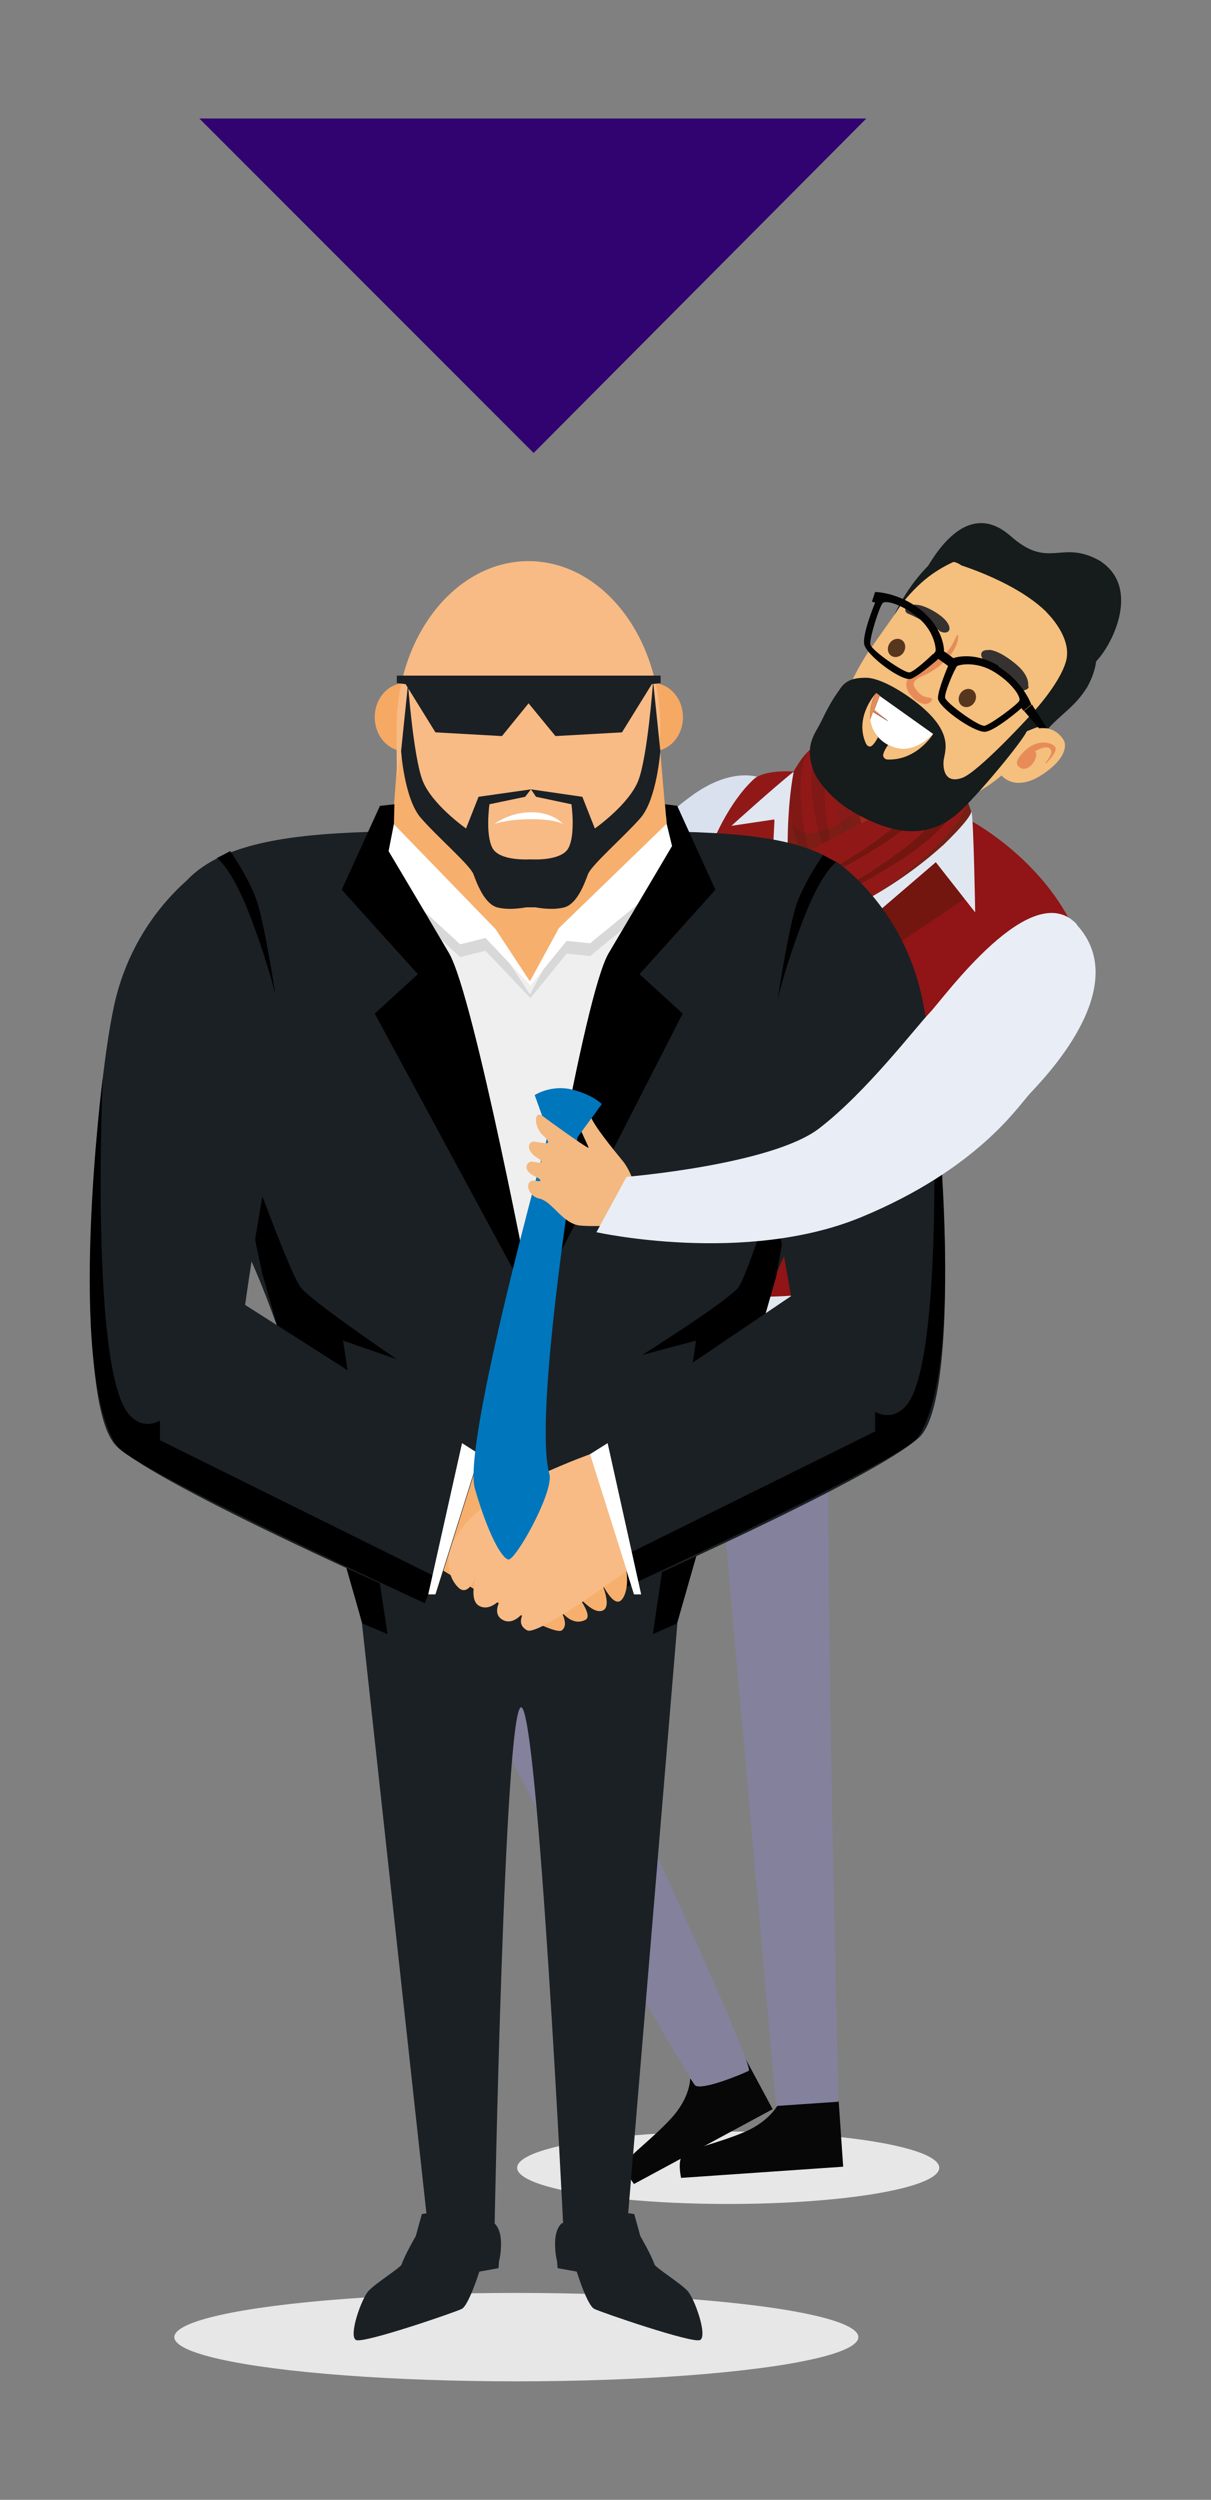 <?xml version="1.0" encoding="UTF-8"?>
<svg id="Calque_1" xmlns="http://www.w3.org/2000/svg" version="1.1" viewBox="0 0 455 938.7">
  <rect x="0" y="0" width="455" height="938.7" fill="#808080" stroke="none"/>
  <!-- Generator: Adobe Illustrator 29.8.1, SVG Export Plug-In . SVG Version: 2.1.1 Build 2)  -->
  <defs>
    <style>
      .st0 {
        fill: #73160f;
      }

      .st1 {
        mix-blend-mode: multiply;
        opacity: .7;
      }

      .st1, .st2, .st3 {
        isolation: isolate;
      }

      .st1, .st4 {
        fill: #752015;
      }

      .st5 {
        fill: #363232;
      }

      .st6 {
        fill: #84819d;
      }

      .st7 {
        fill: #911416;
      }

      .st8 {
        fill: #e04a3e;
      }

      .st9 {
        fill: #1b2024;
      }

      .st10 {
        fill: #161b1c;
      }

      .st11 {
        fill: #efefef;
      }

      .st12 {
        fill: #56361d;
      }

      .st13 {
        fill: #dae1ee;
      }

      .st14 {
        fill: #e78c58;
      }

      .st2 {
        fill: #732310;
        opacity: .3;
      }

      .st15 {
        fill: #686686;
      }

      .st16 {
        fill: #060706;
      }

      .st17 {
        fill: #ab2a18;
      }

      .st18 {
        fill: #d8d8d8;
      }

      .st19 {
        fill: #020302;
      }

      .st20 {
        fill: #e8e7e7;
      }

      .st21 {
        fill: #f6a963;
      }

      .st22 {
        fill: #fff;
      }

      .st23 {
        fill: #f8bb85;
      }

      .st24 {
        fill: #f4ba81;
      }

      .st25 {
        fill: #e1e7f0;
      }

      .st26 {
        fill: #300370;
      }

      .st27 {
        opacity: .2;
      }

      .st28 {
        fill: #f5bf7d;
      }

      .st29 {
        fill: #f3b980;
      }

      .st30 {
        fill: #0076bd;
      }

      .st31 {
        fill: #901918;
      }

      .st32 {
        fill: #41150d;
      }

      .st33 {
        fill: #f7af6d;
      }

      .st34 {
        fill: #9f2817;
      }

      .st35 {
        fill: #e9edf5;
      }

      .st36 {
        fill: #5f241e;
      }
    </style>
  </defs>
  <g class="st3">
    <g id="Calque_11" data-name="Calque_1">
      <ellipse class="st20" cx="273.6" cy="814" rx="79.3" ry="13.6"/>
      <path class="st16" d="M315.1,788.8l1.7,24.8-60.9,4.2s-1.6-6.9.9-8.9c2.5-2,13.3-4.2,23.1-8.4,9.7-4.2,12.7-10.7,12.7-10.7l22.6-.9h0Z"/>
      <path class="st16" d="M278.9,770.8l11.4,21.2-52.1,28.1s-4.2-5.4-2.8-8.2c1.3-2.8,10.1-9.1,17-16.7,6.9-7.6,6.9-14.5,6.9-14.5l19.6-9.9Z"/>
      <path class="st6" d="M309.5,489.1s2.6,9.3,1.8,61.9c-.8,52.6,3.7,238.2,3.7,238.2l-23.4,1.6-22-247.5-9-2.9s-41.8,90-36.4,104.8c5.4,14.8,59.8,131,57.1,132.4-2.8,1.4-17.9,7.6-20.2,5.4-2.3-2.2-74.8-127.8-75.4-137.4s40.1-154.6,40.1-154.6l4.5-17.7,30.9-19.8s7.2-4.4,13.1,1,35.3,34.7,35.3,34.7h0Z"/>
      <path class="st15" d="M269.7,543.3v-7.6c0,0-46-15.1-46-15.1l28.4,16.4s-10.1,2.4-9.6,2.5,12.1,1.3,12.1,1.3l-13.5,44.6,19.8-45.1,8.6,3.1h0Z"/>
      <path class="st24" d="M221.1,435.3s-5.5,23.4-2.2,28c3.3,4.6,5.4-.7,5.4-.7l13.3-49.2s-4.9-6.6-5-7.5-11.5,29.5-11.5,29.5h0Z"/>
      <path class="st13" d="M259.2,299.3c-14.1,10.5-33.1,29.4-38.1,34.4-15.5,14.2-32.7,31.6-33.3,39.4-1.2,14.1,33.3,62.3,33.3,62.3l14.3-25s-12.7-24.7-15.4-31.1c6.6-3.5,16.3-11.6,33.1-25.7.6-.5,19.7-13.6,20.5-14.3.7-.8,12.5-47.1,12.5-47.1,0,0-10.6-5.1-26.9,7.1h0Z"/>
      <polygon class="st25" points="310 294 324.2 290.6 360.4 301.8 364.5 314.4 277.6 385 270.9 369 310 294"/>
      <path class="st25" d="M311,294.7s-10.3,21.6-14.9,45.4c-1.8,9.4-12.4,26.3-12.4,26.3l-5.4,16.6s41.8-45.9,59.3-56.7c17.4-10.9,25.4-14.3,25.4-14.3,0,0-11.9,77.2-14,80.2-16.8,23.4-16.4,45.4-20.6,54.5-7.1,15.4-6.9,44.6-6.9,44.6,0,0-17.6,5.6-30.4,6.4-12.8.9-37.2-1.3-37.2-1.3l-.7-22.5-8,21.2s-13.2-4.6-19-7.7c-5.9-3.1-6.6-6.4-6.6-6.4,0,0,24.7-89.2,27.1-96.7,2.4-7.6,15.8-45.2,26.2-65.1,10.4-20,17.6-27.7,17.6-27.7l20.7,3.2h0Z"/>
      <path class="st31" d="M251.3,465.1s-6.4,18-10.7,16.1c-4.2-2-18.7-8.7-18.7-8.7,0,0,9.9-40.2,20.3-74.7,6.8-22.7,12.9-39,16-45.6,6.4-45.3,25.6-60.1,25.6-60.1,0,0,3.6-3,14.5-2.4,10.1.5,14.4.4,14.4.4l-8.5,35.4-13.2,52.7-39.8,86.9h0Z"/>
      <g>
        <path class="st17" d="M313.8,275.6c-6.6,2.7-13.5,8.2-13.6,15.6,0,2,.4,4,.9,6,1.9,8.1,6.8,14.8,14.9,18.3,7.4,3.2,16.2,3.1,23.6,0,6.9-2.8,12.4-8,16.9-13.7,1.7-2.2,3.8-5,4.2-7.7,1.2-8-5.2-14.5-12.4-17.9-5.1-2.4-10.7-3.3-16.3-3.4-5.2,0-10.4.3-15.4,1.7-1,.3-2,.6-2.9,1h0Z"/>
        <path class="st34" d="M344.7,288.3c-1.7,2.5-4.1,4.4-6.6,6.1-3,2-6.3,3.7-9.8,4.4-.3,0-.6.1-.9,0-.3-.1-.5-.4-.6-.7-4.1-7.9-3.4-17.9,1.8-25-3.5,1.9-6.6,4.4-8.8,7.5-1.7,2.4-2.8,5.1-3.7,7.8-2.1,6.7-2.7,13.9-.8,20.8,1.1,4,3.4,8.1,7.5,9.4,2.3.7,4.9.4,7.2-.3,6.3-1.8,11.9-5.9,15.4-11.2,1.9-3,3.2-6.2,4.4-9.5,1.2-3.5,2.3-7.1,1.7-10.8-.2-1.4-1.1-6.6-3.2-5.4-1,.6-1.2,2.1-1.5,3-.4,1.4-1.1,2.8-1.9,4h0Z"/>
        <path class="st31" d="M292.9,319.2c.2,1.8.5,3.6.9,5.4.7,3.3,1.8,6.6,2.8,9.9,1.9,6.3,3.9,12.6,6.2,18.9,1.2,3.2,2.5,6.4,3.9,9.5,1.1,2.3,2.2,4.6,3.4,6.9.6,1.1,1.2,2.2,2.2,3,1.7,1.4,4.1,1.6,6.4,1.6,9.5,0,18.9-2.2,27.4-6.3.7-.4,1.6-.8,1.7-1.6.2-.8-.3-1.5-.7-2.2-3.6-5.3-6.9-10.9-9.7-16.6-1.4-2.7-2.7-5.4-3.9-8.1-.6-1.4-1.3-2.9-1.8-4.4-3.5-8.5-6.1-17.2-8.1-26.1-.1-.6-.3-1.2-.4-1.9-.4-1.8-.6-3.6-.8-5.4-.2-1.7-.3-3.4-.4-5.1h0c-.2-4.5-.3-9-1.1-13.5-.3-1.6-.7-2.8-1.4-3.6-1.2-1.7-3.1-2.4-5.2-2.3-.4,0-.7,0-1.1.1-2.3.4-4.9,1.6-7.1,3.1-.1,0-.3.2-.4.3-1.2.9-2.3,1.9-3.3,3-1.6,1.8-3,3.7-4.2,5.8-1,1.8-1.9,3.7-2.6,5.7-.4,1.1-.7,2.1-1,3.2-.5,1.9-1,3.8-1.3,5.7-.8,4.9-1.2,10-.6,15h0Z"/>
        <path class="st1" d="M292.9,319.2c.6,5.2,2.2,10.3,3.7,15.3,3,9.6,5.9,19.2,10.1,28.3.2-.8.4-1.7.8-2.5,1.6-4.1,4.9-7.5,8.7-9.9,3.9-2.4,8.3-3.9,12.8-4.9,1.4-.3,2.8-.6,4.2-.3,1.6.3,2.9,1.3,4.1,2.3h0c-2.1-4.1-4-8.2-5.7-12.4-3.7-9-6.5-18.4-8.5-27.9-.4-1.8-.6-3.6-.8-5.4-3,6.4-8.3,9-15.5,10.6-1.7.4-3.5.6-5.1.2-3.5-1-5.2-4.9-5.9-8.3-.4-1.9-.8-3.8-1-5.7-.5,1.9-1,3.8-1.3,5.7-.8,4.9-1.2,10-.6,15h0Z"/>
        <path class="st31" d="M290.1,354.2s7.7.4,12.7-.8c3-.8,6-1.8,9-2.9.4-.1.8-.3,1.2-.5,2.5-1,5.1-2.1,7.6-3.3.4-.2.8-.4,1.3-.6,1.9-.9,3.7-1.9,5.6-3,.5-.3.9-.5,1.4-.8,1.6-.9,3.1-1.8,4.6-2.8,1.6-1,3.2-2,4.7-3,8.8-5.8,17.4-12.6,22.1-21.8,0-.2.2-.4.3-.5,2-4.1,3.1-8.8,3-13.4,0-1.5-.1-3-.4-4.4-.5-3.1-1.5-6.2-2.9-9-.7-1.3-1.5-2.7-2.4-3.9,0-.1-.2-.2-.3-.4-1.3-1.6-2.8-3.1-4.4-4.3-.5-.4-1-.7-1.5-1-3.2-2.1-6.8-3.5-10.6-4.5-5-1.3-10-1.9-15-1.5-.7,0-1.4.1-2,.2-1.3.2-2.5.4-3.7.7-1.6.4-3.2.9-4.8,1.6-.3.1-.6.3-1,.4-2.9,1.3-5.6,2.9-8.1,4.9-.7.6-1.5,1.2-2.1,1.8-.5.5-1,.9-1.4,1.4-1.9,2.1-3.5,4.4-4.5,6.9-1.6,3.5-2.2,7.4-1.7,11.5.1,1.2.4,2.4,1,3.5.6,1.1,1.7,1.9,3,2h.8c1.3-.1,2.4-1,3.4-1.9.3-.3.7-.6,1-1,.8-.7,1.7-1.4,2.8-1.7.4-.2.8-.3,1.3-.4,1.6-.2,3.1.4,4.6,1.1.7.3,1.5.7,2.1,1,.8.4,1.6.3,2.2,0,1.1-.5,1.9-1.8,2.3-3,.1-.4.3-.8.4-1.2.2-.9.3-1.9.4-2.8h0c.2-2.5,0-5-.1-7.6,0-2.5,0-5.2.9-7.6h0c.7-2,2-3.7,4-4.8,3-1.7,6.3-1.3,9.6-.6,3.6.7,7.8,2,10.2,5,2.3,3-.2,8.2-1.8,10.9-1,1.6-2.1,3.1-3.3,4.4-4.8,5.3-11.3,9.2-17.8,12.6-1.2.6-2.3,1.2-3.5,1.8-.1,0-.3.2-.5.2-.9.5-1.9,1-2.8,1.5-1.6.8-3.1,1.6-4.7,2.5-1,.5-2.1,1.1-3.1,1.6-1.7.9-3.5,1.8-5.2,2.7-1,.5-2,1.1-3,1.6-2.3,1.2-4.6,2.4-6.9,3.6-2.2,1.1,3,14.2,3,14.2l-6.6,15.4h0Z"/>
        <path class="st31" d="M296.7,301.3c.1,1.2.4,2.4,1,3.5.6,1.1,1.7,1.9,3,2h.8c1.3-.1,2.4-1,3.4-1.9.3-.3.7-.6,1-1,.8-.7,1.7-1.4,2.8-1.7.4-.2.8-.3,1.3-.4,1.6-.2,3.1.4,4.6,1.1.7.3,1.5.7,2.1,1,.8.4,1.6.3,2.2,0-.3-1.8-.5-3.5-.7-5.2-.4-3-.5-5.9-.5-8.6,0-1.3.1-2.6.3-3.8v-1c.2-.3.2-.6.3-.8.1-.6.2-1.1.4-1.7.3-1.1.6-2.1.9-3,.4-1,.8-1.9,1.2-2.8.8-1.6,1.7-2.9,2.5-3.9.3-.4.6-.7.9-1.1-1.3.2-2.5.4-3.7.7-1.6.4-3.2.9-4.8,1.6-.3.1-.6.3-1,.4-2.9,1.3-5.6,2.9-8.1,4.9-.7.6-1.5,1.2-2.1,1.8-.5.5-1,.9-1.4,1.4-1.9,2.1-3.5,4.4-4.5,6.9-1.6,3.5-2.2,7.4-1.7,11.5h0Z"/>
        <path class="st2" d="M322.7,281.7c.7-2,2-3.7,4-4.8,3-1.7,6.3-1.3,9.6-.6,3.6.7,7.8,2,10.2,5,2.3,3-.2,8.2-1.8,10.9-1,1.6-2.1,3.1-3.3,4.4,4.3-3.8,7.8-8.4,10.3-13.5.6-1.3,1.2-2.8,1.6-4.2-3.5-2.6-7.7-4.4-12.1-5.5-5-1.3-10-1.9-15-1.5-.2.4-.4.7-.6,1.1-1.3,2.8-2.3,5.7-2.8,8.8h0Z"/>
        <path class="st0" d="M303,332.4c2.4-1.1,5-2.4,7.8-3.7,2.8-1.4,5.6-2.8,8.6-4.4,2.9-1.6,5.9-3.3,8.9-5.2,3-1.8,5.9-3.8,8.9-5.9l2.1-1.6.5-.4.6-.4,1.1-.8c1.4-1.1,2.8-2.3,4.1-3.4,2.6-2.4,5-5,6.9-7.8,2-2.8,3.4-5.9,4.2-8.9.4-1.5.7-3.1.8-4.6,0-.4,0-.8,0-1.1v-1c-1.3-1.6-2.8-3.1-4.4-4.3-.5-.4-1-.7-1.5-1,.5,1.1.8,2.3,1,3.5.4,2.3.3,4.9-.3,7.5-.6,2.7-1.7,5.4-3.3,8-1.6,2.6-3.7,5.2-6.1,7.5-1.2,1.2-2.4,2.3-3.7,3.5l-1,.8-.5.4-.5.4-2,1.7c-2.7,2.1-5.5,4.2-8.4,6.2-2.8,2-5.7,3.8-8.5,5.5-2.8,1.7-5.6,3.3-8.3,4.8-2.7,1.5-5.2,2.8-7.6,4.1-4.7,2.5-4.4,3,.4.8h0Z"/>
        <path class="st0" d="M291.8,345.9c-.6.2-.9.4-1.1.4.1,0,.5-.2,1.1-.4.7-.3,1.8-.6,3.2-1.2,2.8-1,6.7-2.6,11.4-4.6s10-4.6,15.6-7.5c2.8-1.5,5.7-3.1,8.5-4.8s5.7-3.4,8.6-5.3c5.6-3.7,11.1-7.9,15.4-12.7.5-.6,1.1-1.2,1.6-1.8.5-.6.9-1.1,1.4-1.8.9-1.3,1.8-2.5,2.5-3.8,1.2-2,2.2-4,3-6-.5-3.1-1.5-6.2-2.9-9-.1,1.8-.5,3.9-1.1,6.1-.6,2.2-1.6,4.6-2.8,6.9-.6,1.2-1.3,2.4-2.1,3.5-.4.5-.8,1.2-1.3,1.8-.4.6-.9,1.1-1.3,1.7-3.8,4.7-8.7,9-14.1,12.9-2.7,2-5.4,3.8-8.2,5.7-2.8,1.8-5.5,3.5-8.2,5.1-5.4,3.2-10.6,6-15.1,8.3-4.5,2.3-8.4,4-11.1,5.2-1.3.6-2.4,1-3.2,1.3h0Z"/>
        <path class="st4" d="M303.3,349s1.4-.5,3.5-1.2c1.1-.4,2.4-.9,4-1.5,1.5-.6,3.2-1.3,5.1-2.1.9-.4,1.9-.8,2.9-1.3,1-.5,2-.9,3-1.4,2.1-1,4.2-2.1,6.4-3.3,2.2-1.2,4.4-2.5,6.7-3.9,2.3-1.4,4.5-2.8,6.7-4.3,1.1-.8,2.2-1.5,3.3-2.3,1.1-.8,2.2-1.6,3.2-2.4,1.1-.8,2.1-1.6,3.1-2.4.5-.4,1-.8,1.5-1.2.5-.4,1-.8,1.4-1.2s.9-.8,1.4-1.2l1.4-1.2c.9-.8,1.1.8.9,1.9-.7,3.5,1.8-1.4,2.1-1.7,0-.2-.1-.1,0,0,13.9,18.3,4.9-9,4.9-9,0,0,.5-3.3.2-4.3-.9-2.6-.7-2-1.4-4-.2.8-.6,1.8-1.1,2.9-.6,1.3-1.4,2.8-2.5,4.3s-2.3,3.1-3.7,4.7c-.7.8-1.5,1.6-2.3,2.5-.4.4-.8.8-1.2,1.2-.4.4-.9.8-1.3,1.3-.4.4-.9.8-1.3,1.3-.4.4-.9.8-1.4,1.3-.9.8-1.8,1.7-2.8,2.5-1,.8-2,1.7-3,2.5-1,.8-2,1.6-3,2.5-2,1.6-4.2,3.2-6.3,4.7-2.1,1.5-4.2,2.9-6.3,4.2-2.1,1.3-4.2,2.6-6.1,3.7-1,.6-2,1.1-2.9,1.6-.9.5-1.9,1-2.8,1.5-1.8.9-3.4,1.7-4.9,2.4-1.5.7-2.8,1.3-3.8,1.8-2,.9-3.2,1.4-3.4,1.5h0Z"/>
        <g class="st27">
          <path class="st36" d="M328.8,342.3c-.5.3-.9.5-1.4.8.3.7.6,1.3,1,2,.7,1.3,1.3,2.5,1.9,3.7s1.3,2.3,1.9,3.4c.6,1.1,1.3,2.1,1.9,3.1.6,1,1.2,1.9,1.8,2.8.3.4.6.8.8,1.3.3.4.6.8.8,1.1.5.7,1,1.4,1.4,2,.9,1.2,1.6,2.1,2.1,2.7.4.5.6.8.7.9,0-.1-.3-.4-.6-.9-.4-.6-1.1-1.6-1.9-2.8-.4-.6-.8-1.3-1.3-2-.2-.4-.5-.8-.7-1.2-.2-.4-.5-.8-.7-1.3-.5-.9-1.1-1.8-1.6-2.8-.5-1-1.1-2.1-1.7-3.2-.5-1.1-1.1-2.3-1.7-3.5-.6-1.2-1.1-2.5-1.7-3.8-.3-.7-.6-1.5-.9-2.3h0Z"/>
          <path class="st36" d="M313,283.7c0,.4,0,.7-.1,1.1,0,.3,0,.6,0,1,0,1.4,0,2.9,0,4.4,0,3,.5,6,1,9.1.2,1.2.4,2.5.7,3.7.4,1.9.8,3.8,1.3,5.7.3,1.3.6,2.7,1,4,.9-.5,1.9-1,2.8-1.5.1,0,.3-.2.5-.2-.2-1-.4-1.9-.5-2.9-.2-1.4-.5-2.8-.7-4.1-.3-1.8-.5-3.5-.7-5.2-.4-3-.5-5.9-.5-8.6,0-1.3.1-2.6.3-3.8v-1c.2-.3.2-.6.3-.8.1-.6.2-1.1.4-1.7.3-1.1.6-2.1.9-3,.4-1,.8-1.9,1.2-2.8.8-1.6,1.7-2.9,2.5-3.9.3-.4.6-.7.9-1.1-1.3.2-2.5.4-3.7.7-1.6.4-3.2.9-4.8,1.6,0,.1-.1.2-.2.4-.4.8-.7,1.8-1,2.8-.4,1.3-.8,2.7-1,4.2-.1.6-.2,1.3-.3,2h.1Z"/>
          <path class="st36" d="M331.3,367.2s0,0,0,0c0,0,0,0,0,0Z"/>
          <path class="st36" d="M321.8,346.1c-.4.2-.8.4-1.3.6.9,2.3,1.9,4.4,2.8,6.5,2,4.4,4,8,5.5,10.4.8,1.2,1.4,2.1,1.9,2.7.3.4.5.7.6.8,0-.1-.3-.4-.6-.8-.4-.6-1-1.6-1.7-2.8-1.4-2.5-3.1-6.1-4.8-10.6-.8-2.1-1.6-4.4-2.4-6.8h0Z"/>
          <path class="st32" d="M305.4,284.8c-.7,4.9-.8,10.7,0,16.8,0,.4.1.8.2,1.1v.6c0,0,.2.6.2.6h0c.1.8.3,1.5.4,2.3.3,1.6.6,3.1,1.1,4.7.5,1.9,1,3.9,1.6,5.8,1-.5,2.1-1.1,3.1-1.6-.4-1.6-.7-3.2-1-4.9-.3-1.5-.5-3-.7-4.5-.1-.7-.2-1.5-.3-2.3v-.6c0,0,0-.1,0-.1h0v-.4c0-.2,0-.4,0-.5,0-.2,0-.4,0-.6-.4-5.8,0-11.2.9-15.6.4-2.2,1-4.2,1.6-5.9.3-.8.6-1.5.8-2.2.4-.8.7-1.6,1-2.2.1-.2.2-.4.3-.6-2.9,1.3-5.6,2.9-8.1,4.9,0,.4-.2.7-.3,1.1-.3,1.3-.5,2.6-.7,4.1h0Z"/>
          <path class="st36" d="M313,350c-.4.2-.8.3-1.2.5.7,1.7,1.4,3.2,2.1,4.7,1.9,4.3,3.6,7.8,4.7,10.3,1.1,2.3,1.7,3.7,1.8,3.9,0-.2-.6-1.6-1.6-4-1-2.5-2.4-6.2-4-10.5-.6-1.5-1.2-3.2-1.8-4.9h0Z"/>
          <path class="st32" d="M295.7,295.4c.1,3.1.6,6.5,1.2,9.9,0,.4.1.8.2,1.1,0,.4.1.7.2,1.1.1.7.3,1.4.4,2.2.3,1.5.7,3,1.1,4.5.4,1.5.8,3,1.2,4.5.2.8.5,1.6.7,2.3,1-.5,2-1.1,3-1.6-.1-.5-.2-1-.3-1.5-.3-1.5-.6-3-.9-4.4-.2-1.5-.5-2.9-.7-4.4-.1-.7-.2-1.5-.3-2.2h0c0-.5,0-.8-.1-1.1v-1c-.8-5.7-.8-10.9-.1-15.2.3-2.1.8-4,1.3-5.6h0c.1-.4.2-.8.4-1.1-1.9,2.1-3.5,4.4-4.5,6.9-1,1.8-1.9,3.7-2.6,5.7h0Z"/>
        </g>
      </g>
      <path class="st25" d="M298.3,349.2s28.2-6.8,55.9-31.7c.1,5.2-27.6,29-32.8,34.3-11.1,11.3-23.9,21.4-23.9,21.4l-10.1,8,3.6-73.5,7.3,41.5h0Z"/>
      <path class="st25" d="M298.3,289.7c-6.9,5.4-23.5,20.4-23.5,20.4l16.1-2.4,7.4,46.4.6,5.5s-6.2-40.4-.7-69.8h0Z"/>
      <path class="st7" d="M282.1,383.6l-41.5,97.6s13.6,3.1,17.7,3.7c36.6,5.6,63.8-2.1,63.8-2.1,0,0-.9-28.4,15.7-50.8,4.8-6.4,25.2-33.5,25.2-33.5,0,0,16.8-49.3,38.6-53.6-13.3-24.5-37.2-36.9-37.2-36.9l-29.7,28.3-52.7,47.4h0Z"/>
      <path class="st25" d="M365,304.8c.8,2.2,1.4,37.8,1.4,37.8l-14.8-18.8-64.1,54.9s36.7-42.1,40.6-40.6c3.3,1.2,36.1-28.2,36.8-33.2Z"/>
      <polygon class="st0" points="287.8 378.7 265.1 450.6 295.3 382.4 362.4 337.6 351.6 323.8 287.8 378.7"/>
      <g>
        <path class="st28" d="M336.6,230.1l-10.1,14.3s-20.1,29.2-8.1,41.5c11.9,12.3,32.8,16.7,41,14.8,8.2-1.9,16.9-9.5,16.9-9.5,0,0,5.1,6.6,15.7-.6s7.8-12.4,7.8-12.4c0,0-1.7-3.6-5.9-4.6-4.2-1-5.6-.4-5.6-.4,0,0,16.2-16.5,20.3-28.9,3.3-10.2-7.4-36-31.7-39-24.8-3.1-40.3,24.9-40.3,24.9h0Z"/>
        <path class="st14" d="M393.2,286.5s4-3.9,3.4-5.7-6.3-3.7-11.3.9c-5,4.6-3,6.1-1.6,6.8s3.9-.4,5.1-3.1c1.2-2.8,0-3.2,0-3.2,0,0,4.3-2.7,5.8-1,1.5,1.7-1.8,5.2-1.8,5.2l.4.2h0Z"/>
        <path class="st12" d="M360.9,260.3c1.1-1.6,3.2-2.1,4.6-1.1s1.6,3.1.5,4.7c-1.1,1.6-3.2,2.1-4.6,1.1s-1.6-3.1-.5-4.7Z"/>
        <path class="st12" d="M334.3,241.5c1.1-1.6,3.2-2.1,4.6-1.1s1.6,3.1.5,4.7c-1.1,1.6-3.2,2.1-4.6,1.1s-1.6-3.1-.5-4.7Z"/>
        <path class="st5" d="M371.6,244c3.6.3,8.2,3.7,10.7,5.9,2.6,2.3,4.3,5.1,4,7.7.2.2.3.5,0,.8l-.4.4c-.1.1-.4.2-.6.2-.5.4-1.4.4-2.1-.3-3.9-3.7-8.2-6.6-12.6-9.9-2.7-2-2.8-5,1-4.7h0Z"/>
        <path class="st5" d="M352.9,236.7c-4-2.3-7.7-4.6-11.8-6.3-.7-.3-1.1-1-.9-1.5,0-.2-.1-.4,0-.5l.2-.4c.1-.3.4-.3.6-.2,2-1.2,4.7-.8,7.3.4,2.5,1.1,6.6,3.5,8,6.2,1.5,2.9-1,3.9-3.4,2.5h0Z"/>
        <path class="st10" d="M361.5,209.7s-8.1,2.6-15.3,9.1-10.2,12.2-10.2,12.2c0,0,4.4-10.5,13.5-19.3,9.1-8.8,21.5-9,21.5-9l-9.4,7Z"/>
        <path class="st10" d="M413.7,210.9c16.5,11.2,1.6,36.2-4,39.2-5.6,3-.8-8.7-12.2-15-7.3-11.5-25.8-19.3-36.3-22.8-6.4-4.7-13.8,3.4-14.4,3.3,1.6-1.9,14.7-30.2,32.8-14.4,14.9,13.2,19,.8,34.2,9.7Z"/>
        <path class="st10" d="M408.4,258.2c13.3-24.3-15.2-28.3-15.2-28.3,0,0,9.9,9.4,7.3,18.5s-13.9,20.8-13.9,20.8c0,0-19.1,20.8-25.1,22.9-6,2.1-7.2-2.4-7-6.2.3-3.8,5-11.4-12.7-24-6.4-4.5-12.2-7.2-16.1-7.4-4,0-7.6.4-10.1,4.2-2.5,3.7-3.4,4.7-7.1,12.3-2.1,4.4-6.4,8.6-2.9,18.2,1.6,4.5,7.2,11.1,14.8,15.6,21.3,12.5,33.2,6.8,41.2-1,8-7.8,22.2-25.1,24.2-29.2,3.8-1.5,5.4-2.6,8-1,5.3-5.8,10.1-8.3,14.5-15.3h0Z"/>
        <path class="st22" d="M333.7,270.8l-5.2-4.2,2-5.3,20.1,14.3s-8.5,10.2-18.4,3.2c-3.5-2.5-4.9-5.6-5.3-8.5l1.1-3,5.6,3.5h0Z"/>
        <path class="st14" d="M330.5,261.2l-2,5.3,5.2,4.2-5.6-3.5-1.1,3c-.6-5.2,2.2-10,2.2-10l1.4,1h0Z"/>
        <path class="st28" d="M333.7,279.7s-1.7,2.2-1.9,3.9c0,.7.7,1.6,1.7,1.6,11.1.4,17.2-9.7,17.2-9.7,0,0-7.8,9.2-17,4.2Z"/>
        <path class="st28" d="M329.9,276.8s-1.1,2.3-2.4,3.3c-.6.4-1.5.4-2.2-1-4.4-10,3.8-18.8,3.8-18.8,0,0-5.4,9.2.8,16.5h0Z"/>
        <path class="st14" d="M341.2,254.8c1.8-3.2,6.6-4.2,9.5-6,1.8-1.1,3.6-2.4,5.1-4,1.8-1.9,2.6-4.1,3.8-6.3,0-.1.4-.1.4,0,.2,5.1-4.7,10.1-8.6,12.7-1,.7-2.1,1.3-3.2,1.9-1.5.8-4.6,1.7-4.9,3.6-.2,1.3,1.5,3.1,2.3,3.8,1.2,1.1,2.5,1.3,4.1,1.6.5,0,.6.6.3,1-1.8,2.5-5.2.7-6.8-.9-2-2-3.7-4.7-2-7.6h0Z"/>
        <g>
          <path class="st19" d="M375.3,250.1c-9.5-5.8-17-3-17-3h-.2c0-.1-3.2-2.4-3.2-2.4h-.2c0-.1.3-8.1-8.3-15.3-8.6-7.1-17.6-7.1-17.6-7.1l-1.2,3.6,1.2.4s-5.2,12.5-4,16c1.5,4.4,14.2,13.7,17.5,12.6,3-1.1,10.3-7.5,10.3-7.5l.2.2,3.2,2.3.2.2s-3.8,8.9-3.8,12.1,12.9,12.5,17.5,12.6c3.7,0,13.9-8.9,13.9-8.9l.7,1,3-2.3s-2.9-8.5-12.4-14.3h0ZM350.5,245.6c-.7.7-6.9,6.6-8.8,6.9s-14.3-8.3-14.7-10.5,3.5-14.6,4.7-15.6,7,.4,13.1,5.4c6.2,5,7,11.8,6.7,12.8,0,0-.3.4-.9,1.1h0ZM369.8,272.5c-2.2.3-14.4-8.6-14.7-10.5-.3-1.9,3.2-9.7,3.7-10.5.5-.9.7-1.3.7-1.3.8-.7,7.5-2,14.2,2.2s9.9,9.3,9.3,10.7-11.1,9.2-13.3,9.5h0Z"/>
          <path class="st19" d="M387.7,264.5l5.7,9s-1.7-.2-3,0c-1.2-1.4-5.7-6.6-5.7-6.6l3-2.3h0Z"/>
        </g>
      </g>
      <polygon class="st26" points="200.5 170.1 325.5 44.5 74.9 44.5 200.5 170.1"/>
      <ellipse class="st20" cx="194" cy="877.6" rx="128.5" ry="16.6"/>
      <polygon class="st8" points="145 442.4 136.3 442.4 136.4 439.5 144.8 439.5 145 442.4"/>
      <path class="st9" d="M136,609.6l24.9,227.8h24.9s3.7-196.3,10-196.3,15.9,196.3,15.9,196.3h23.8l19-227.8h-118.4Z"/>
      <path class="st9" d="M330.3,360.6c0-52.8-46.5-48.4-128.9-48.4s-141.3-5.1-141.3,47.7,9.5,73.6,24.4,95.1c23.3,33.4,51.5,154.5,51.5,154.5l47.6,20.1,12.1-20.1,13,20.1,45.6-20.1s25.2-119.8,48.2-151.9c16.8-23.4,27.7-72.7,27.7-97h0Z"/>
      <polygon class="st33" points="199.9 373.7 146.2 326.9 149.7 280.1 247.9 280.1 251.9 326.9 199.9 373.7"/>
      <g>
        <path class="st23" d="M213.5,323.1c-2.4,4.6-11.9,4.4-14.1,4.3h0c0,0,0,0-.2,0-.1,0-.2,0-.2,0h0c-2.1.1-11.7.4-14.1-4.3-2.7-5.2-1.1-16.4-1.1-16.4l13.4-2.8,2.2-2.8,1.9,2.8,13.3,2.8s1.6,11.2-1.2,16.4h0Z"/>
        <path class="st21" d="M163.6,269.3c0,7.1-5.1,12.8-11.4,12.8s-11.4-5.7-11.4-12.8,5.1-12.8,11.4-12.8,11.4,5.7,11.4,12.8Z"/>
        <path class="st21" d="M256.6,269.3c0,7.1-5.1,12.8-11.4,12.8s-11.4-5.7-11.4-12.8,5.1-12.8,11.4-12.8,11.4,5.7,11.4,12.8Z"/>
        <path class="st23" d="M198.6,210.7c-27.3,0-49.6,28-49.6,62.5s.6,8.5,1.7,12.3l2.5-23.8s2,27,5.4,36c3.4,9.1,16.4,18.2,16.4,18.2l2.6-6.6h43.2l2.6,6.6s13-9.1,16.4-18.2c3.4-9.1,5.4-36,5.4-36l2.1,20c.5-2.7.8-5.6.8-8.5,0-34.5-22.2-62.5-49.6-62.5h0Z"/>
      </g>
      <path d="M98.7,479l-15-70.9s24.4,69.8,29.5,75.6c5.1,5.8,35.9,26.7,35.9,26.7l-20.2-7,16.7,110.2-9.5-4-37.3-130.5h0Z"/>
      <path class="st9" d="M74.9,326.9s-22.7,15-31.1,46.8c-8.4,31.9-16.9,153.6,0,169.3,16.9,15.7,115.8,59.1,115.8,59.1l20.7-55.9-88.2-56.2s3.5-26.2,10.7-63.6c7.2-37.4-27.8-99.4-27.8-99.4h0Z"/>
      <path d="M291.7,479l14.9-83.7s-24.2,82.6-29.4,88.4-35.9,25.1-35.9,25.1l20.2-5.4-16.2,110.2,9.1-4,37.3-130.5h0Z"/>
      <path class="st9" d="M314.3,323.6s22.7,15,31.1,46.8c8.4,31.9,16.9,153.6,0,169.3-16.9,15.7-115.7,59.1-115.7,59.1l-10.9-59.1,78.4-53s-3-18.1-10.2-55.5c-7.2-37.4,27.3-107.6,27.3-107.6h0Z"/>
      <polygon class="st9" points="248.2 253.7 149.1 253.7 149.1 253.7 149.1 256.5 149.1 256.5 152.4 256.9 163.6 275 188.6 276.4 198.6 264.1 208.7 276.4 233.7 275 244.9 256.9 248.2 256.5 248.2 256.5 248.2 253.7 248.2 253.7"/>
      <path class="st22" d="M185.8,309.4s5.5-4.4,13.8-4.4,11.9,4.4,11.9,4.4c0,0-2.8-1.8-11.9-1.8s-13.8,1.8-13.8,1.8Z"/>
      <polygon class="st11" points="146.2 326.9 200.6 489.4 252.8 322.8 249.8 314.9 212 350.6 199.1 368.5 183.1 349.9 152.2 318.9 146.2 326.9"/>
      <polygon class="st18" points="147.9 314.2 186.2 353.7 199.1 373.4 210 353.3 250.4 314.2 257.6 329.7 221.7 359 212.9 358.1 199.3 374.8 182.4 357 172.9 359.4 142.8 331.7 147.9 314.2"/>
      <polygon class="st22" points="147.9 309.4 186.2 348.9 199.1 368.5 210 348.5 250.4 309.4 257.6 324.9 221.7 354.2 212.9 353.3 199.3 370 182.4 352.2 172.9 354.6 142.8 326.9 147.9 309.4"/>
      <path d="M38.6,404.9s-4.9,110,10,126.4c5.5,6.1,11.5,2.1,11.5,2.1v7.4l103.6,51.3-4.1,9.9s-110.1-50.5-115.8-59.1c-19.1-29.1-5.2-138.1-5.2-138.1h0Z"/>
      <path d="M81.5,322.2s5.6,3.7,12.5,21.8c6.9,18.1,9.5,29.7,9.5,29.7,0,0-4.2-28-7.4-36.5s-9.6-17.6-9.6-17.6l-5,2.6Z"/>
      <path d="M142.8,302.5l-14.4,31.6,28.6,31.7-16.2,14.8,59.5,110s-22.2-116.7-31.6-132.7-22.7-38.3-22.7-38.3l2-10.2.2-7.4-5.3.6Z"/>
      <path d="M254.4,302.5l14.4,31.6-28.5,31.7,16.2,14.8-56.3,110s19-116.7,28.5-132.7c9.5-16,23.8-40.2,23.8-40.2l-2-8.3-.6-7.4,4.7.6h0Z"/>
      <path d="M350.3,401.6s4.9,110-10,126.4c-5.5,6.1-11.5,2.1-11.5,2.1v7.4l-103.6,51.3,4.1,9.9s110.1-50.5,115.7-59.1c19.1-29.1,5.2-138.1,5.2-138.1h0Z"/>
      <path d="M314.2,323.7s-5.6,3.7-12.5,21.8c-6.9,18.1-9.5,29.7-9.5,29.7,0,0,4.2-28,7.4-36.5s9.6-17.6,9.6-17.6l5,2.6h0Z"/>
      <polygon class="st22" points="173.6 541.9 160.9 598.7 163.6 598.7 180.2 546.1 173.6 541.9"/>
      <path class="st33" d="M180.2,546.1s32.9,11.7,45.1,24.2c12.1,12.5,11.7,27.1,8.1,30.6-3.7,3.5-9.5-11.2-9.5-11.2,0,0,6.9,12.9,2.7,15-4.2,2.1-11.3-7.7-11.3-7.7,0,0,8.1,9.6,4.6,11.3-6.7,3.3-11.7-7.3-11.7-7.3,0,0,6.7,8.3,2.9,11.2-3.7,2.8-44.5-22.4-44.5-22.4l13.8-43.7h0Z"/>
      <polygon class="st22" points="228.3 541.9 240.9 598.7 238.2 598.7 221.6 546.1 228.3 541.9"/>
      <path class="st23" d="M221.6,546.1s-32.9,11.7-45,24.2c-12.1,12.5-8,22.5-4.3,25.9,3.7,3.5,6.6-4.3,6.6-4.3,0,0-3,9.1,1.3,11.2,4.2,2.1,8.2-3,8.2-3,0,0-3.8,5.5.2,8,4.7,3,9.1-4,9.1-4,0,0-4.7,5.5.4,8.1,4.1,2.2,37.4-22.4,37.4-22.4l-13.8-43.7h0Z"/>
      <path class="st9" d="M245.3,256.9s-2,26.9-5.4,36c-3.4,9.1-16.4,18.2-16.4,18.2l-4.7-11.9-19.3-2.8,1.9,2.8,13.3,2.8s1.6,11.2-1.1,16.4c-2.4,4.6-11.9,4.4-14.1,4.3h-.4c-2.1.1-11.7.3-14.1-4.3-2.7-5.2-1.1-16.4-1.1-16.4l13.4-2.8,2.2-2.8-19.7,2.8-4.7,11.9s-13-9.1-16.4-18.2c-3.4-9.1-5.4-36-5.4-36l-2.6,25.1s1.2,18,7.4,25.1c6.1,7.1,18.5,17.7,19.8,21.2s4.1,11,8.8,12.4c4.8,1.3,10.9,0,10.9,0h3.6s6.1,1.3,10.9,0c4.8-1.4,7.5-8.9,8.8-12.4s13.6-14.1,19.8-21.2c6.1-7.1,7.4-25.1,7.4-25.1l-2.6-25.1h0Z"/>
      <path class="st9" d="M158.5,831.4l-2.3,8.3s-4,6.8-5.3,10.6c-.4,1.2-9.7,7-12.4,9.9s-7.7,17.1-4.7,18.5c3,1.3,37.1-10.4,39.7-11.7s6.6-14,6.6-14l7.2-1.3.2-2.6s.6-2.2.7-5c.2-3.2-.1-7.1-2.5-9.3l-17.6.7s1-6.1-9.7-4.1h0Z"/>
      <path class="st9" d="M238.3,831.4l2.3,8.3s4,6.8,5.3,10.6c.4,1.2,9.7,7,12.4,9.9,2.7,2.9,7.7,17.1,4.7,18.5-3,1.3-37.1-10.4-39.7-11.7-2.7-1.3-6.6-14-6.6-14l-7.2-1.3-.2-2.6s-.6-2.2-.7-5c-.2-3.2.1-7.1,2.5-9.3l17.6.7s-1-6.1,9.7-4.1h0Z"/>
      <path class="st30" d="M216.6,431s-16.5,101.5-10.1,122.8c1.2,7.3-12.9,32.3-15.5,31.8s-7.8-10-12.6-26.7c-4.7-16.7,26.7-129.9,26.7-129.9l.8-3.8h0c0-.1-5-14-5-14,0,0,6.3-4.1,14.3-2,8,2.1,10.9,5.4,10.9,5.4l-9.1,12.4h0c0,.1-.4,4-.4,4h0Z"/>
      <path class="st29" d="M240.4,451.9s-2.2-10.8-6.3-15.8c-4.1-5-11.1-13.6-12.2-17s-2.1-6.2-3.5-6.1-1.9,3.2-1.5,6.9,4.5,10.8,4.2,11.1c-.3.3-13.1-8.8-16.9-11.7-3.7-3-3.8,3.8-.2,7,4.1,3.8.5,2.9.5,2.9,0,0-1.1,0-3.5-.5-2.5-.4-4,3.2,1.2,6.3,2.6,1.5.3,1.6.3,1.6,0,0-.4,0-2.4-.4s-4.4,3.1,1,5.6c3.7,1.8,1.2,1.9.4,1.6-4.9-1-3.5,5.9,1.3,6.7,4.8,1.2,8.7,9.5,15.2,10.1s19.4-.4,19.4-.4l2.9-7.7h0Z"/>
      <path class="st35" d="M404.7,347.2c-17-18.6-50.1,27.6-55.4,33.1-5.3,5.5-23.7,29.7-41.5,43.4-17.8,13.7-72.4,18.2-72.4,18.2l-11.3,20.8s55.9,12.4,99.6-5.7c43.7-18.1,59-41.8,63.3-46.4,4.3-4.7,39.3-39.7,17.6-63.3h0Z"/>
      <path class="st30" d="M217,427l7.2-9.8s-3.3-5.1-4.2-5.1-7.7-.7-7.7-.7l4.6,15.6Z"/>
    </g>
  </g>
</svg>